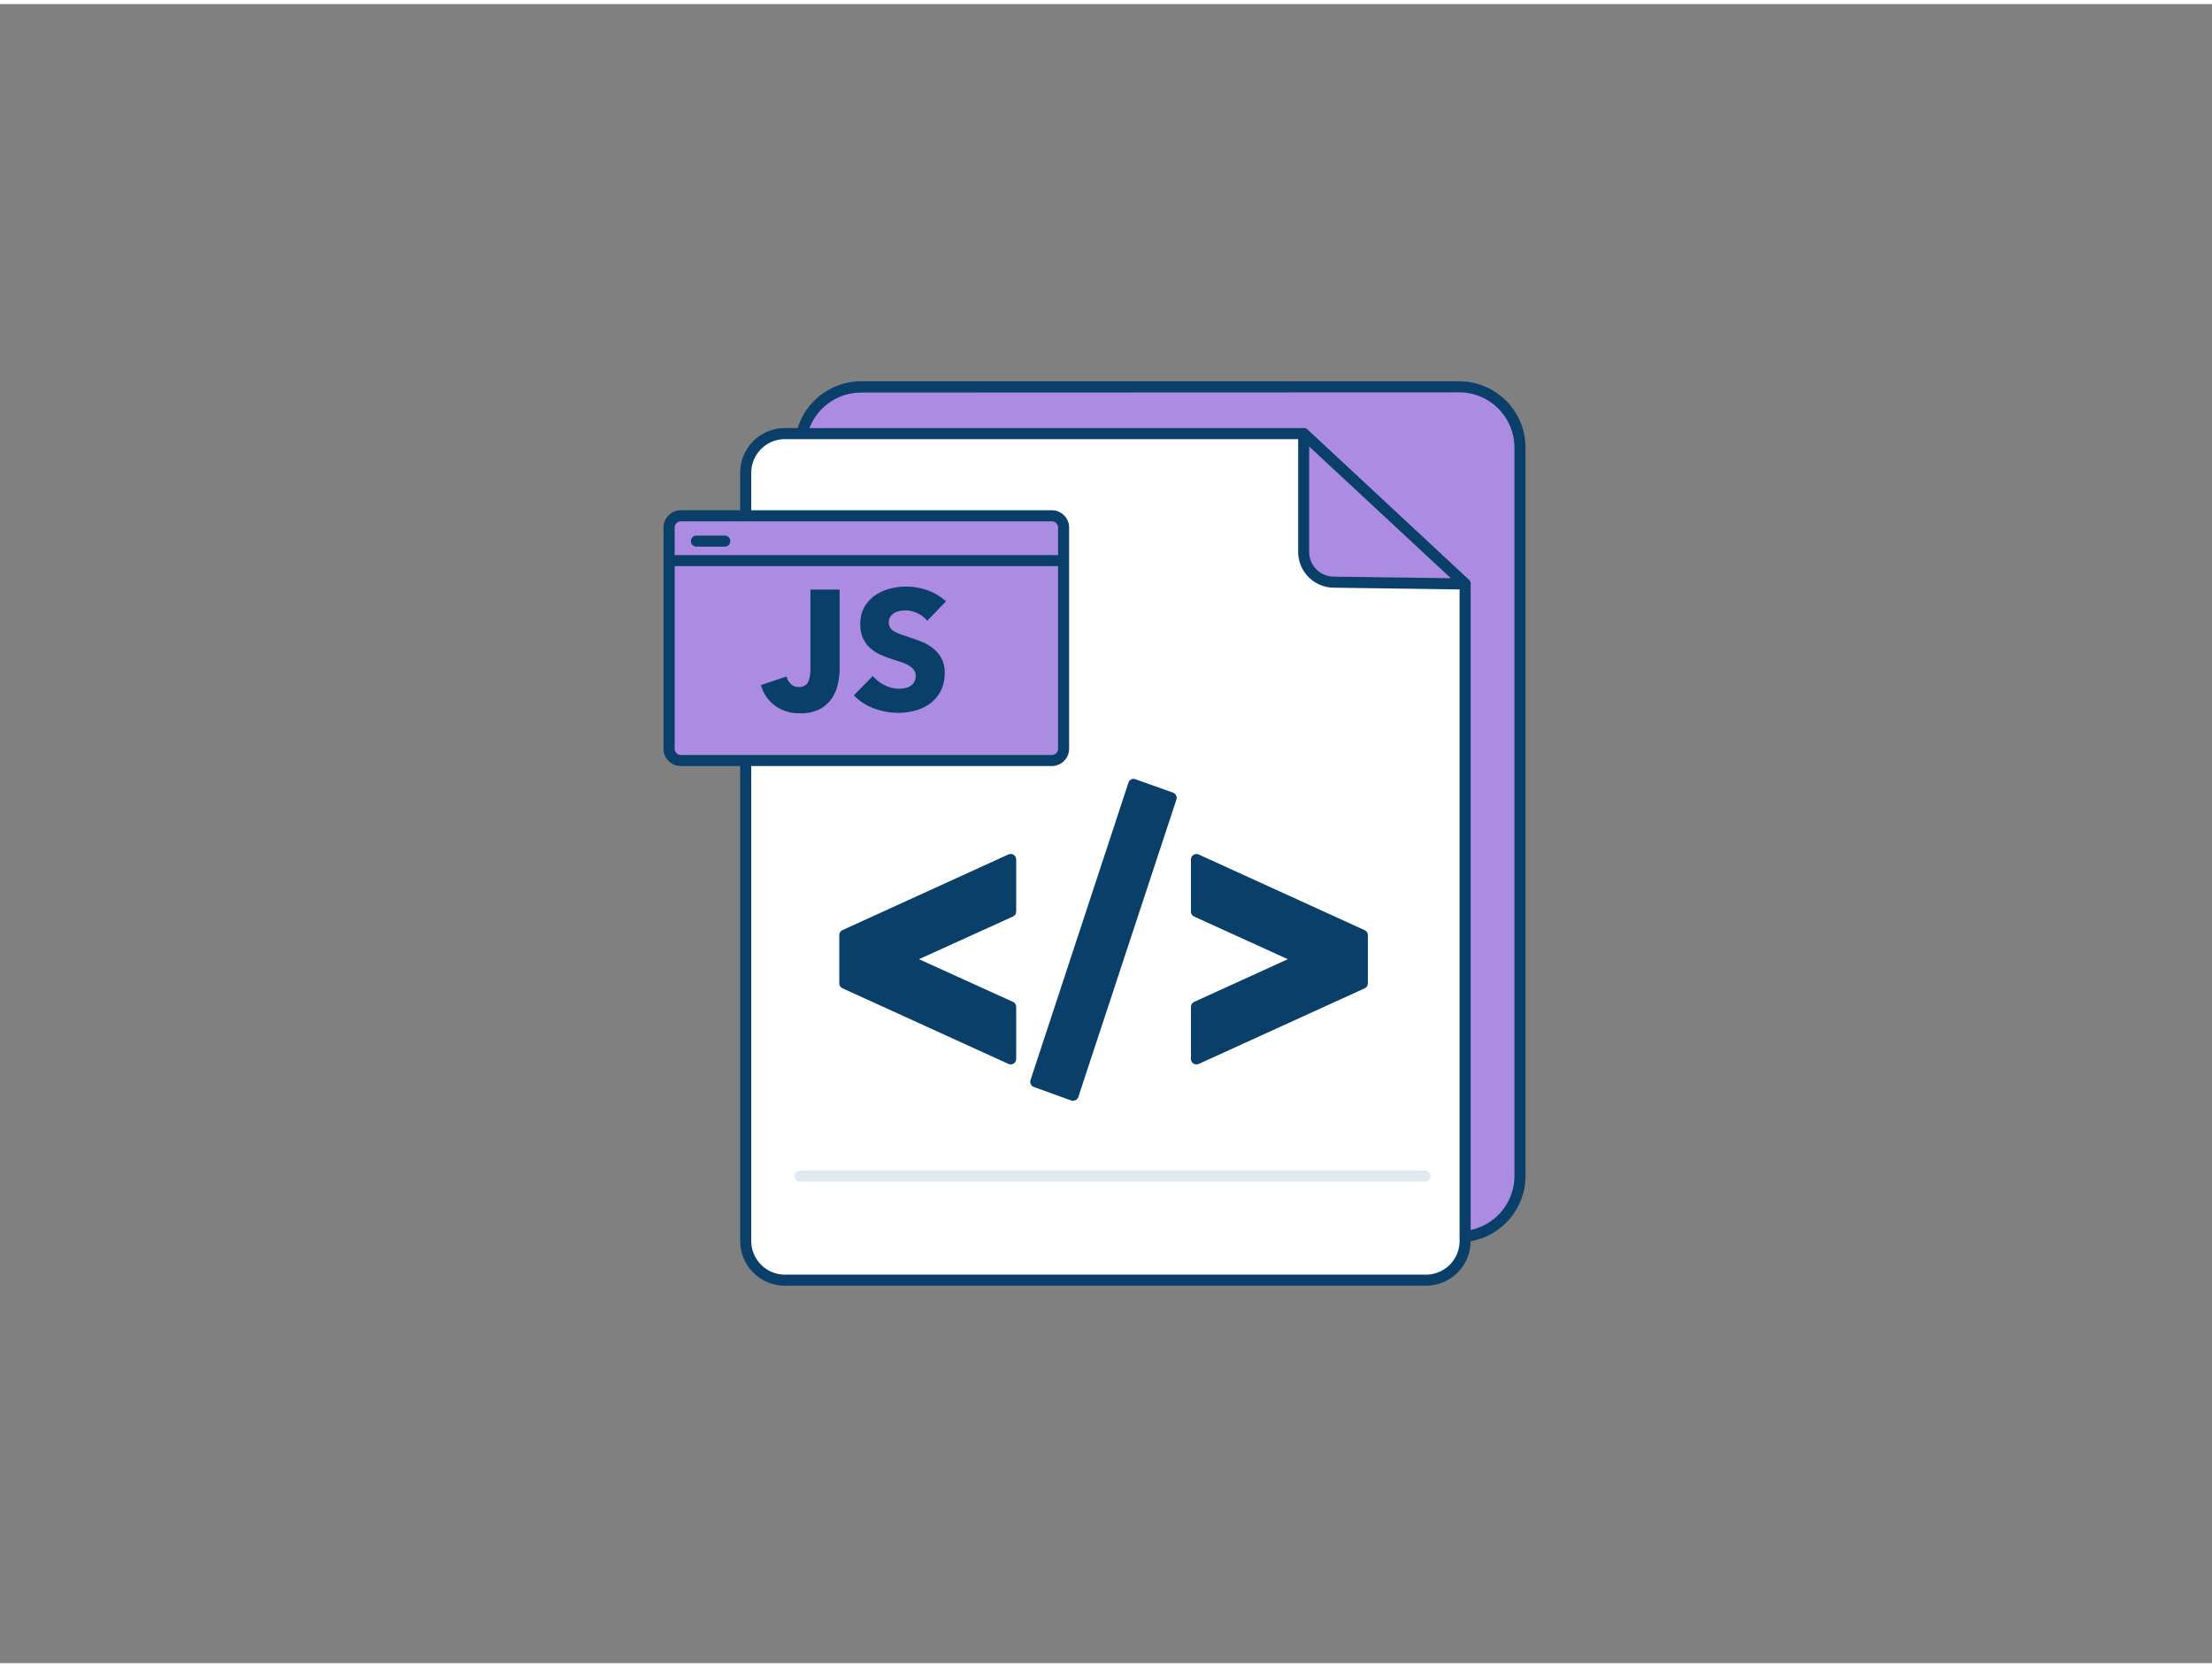 <svg xmlns="http://www.w3.org/2000/svg" viewBox="0 0 400 300" width="406" height="306" class="illustration styles_illustrationTablet__1DWOa"><rect x="0" y="0" width="400" height="300" fill="#808080" stroke="none"/><g id="_181_javascript_outline" data-name="#181_javascript_outline"><rect x="144.72" y="69.25" width="130.1" height="153.64" rx="10.96" fill="#ac8ce3"></rect><path d="M263.86,223.89H155.67a12,12,0,0,1-11.95-11.95V80.21a12,12,0,0,1,11.95-12H263.86a12,12,0,0,1,12,12V211.94A12,12,0,0,1,263.86,223.89ZM155.67,70.25a10,10,0,0,0-9.95,10V211.94a10,10,0,0,0,9.95,9.95H263.86a10,10,0,0,0,10-9.95V80.21a10,10,0,0,0-10-10Z" fill="#093f68"></path><path d="M257.86,230.75H141.93a7.08,7.08,0,0,1-7.08-7.08V84.75a7.08,7.08,0,0,1,7.08-7.08h93.81l29.2,27.19V223.67A7.08,7.08,0,0,1,257.86,230.75Z" fill="#fff"></path><path d="M257.86,231.75H141.93a8.09,8.09,0,0,1-8.08-8.08V84.75a8.09,8.09,0,0,1,8.08-8.08h93.81a1,1,0,0,1,.68.27l29.21,27.19a1,1,0,0,1,.31.73V223.67A8.09,8.09,0,0,1,257.86,231.75ZM141.93,78.67a6.09,6.09,0,0,0-6.08,6.08V223.67a6.09,6.09,0,0,0,6.08,6.08H257.86a6.08,6.08,0,0,0,6.08-6.08V105.3l-28.6-26.63Z" fill="#093f68"></path><path d="M235.74,77.67V99.06a5.46,5.46,0,0,0,5.39,5.47l23.81.33Z" fill="#ac8ce3"></path><path d="M264.94,105.86h0l-23.81-.33a6.49,6.49,0,0,1-6.38-6.47V77.67a1,1,0,0,1,1.68-.73l29.21,27.19a1,1,0,0,1,.24,1.1A1,1,0,0,1,264.94,105.86ZM236.74,80V99.06a4.47,4.47,0,0,0,4.4,4.47l21.22.29Z" fill="#093f68"></path><path d="M182.76,164.08,164,172.64v.14l18.78,8.56v9.39l-30-13.67v-8.7l30-13.68Z" fill="#093f68"></path><path d="M182.76,191.73a.85.85,0,0,1-.41-.09l-30-13.67a1,1,0,0,1-.58-.91v-8.7a1,1,0,0,1,.58-.91l30-13.68a1,1,0,0,1,1.41.91v9.4a1,1,0,0,1-.58.91l-17,7.72,17,7.72a1,1,0,0,1,.58.91v9.39a1,1,0,0,1-.46.85A1,1,0,0,1,182.76,191.73Zm-29-15.31,28,12.76V182l-18.2-8.29a1,1,0,0,1-.58-.91v-.14a1,1,0,0,1,.58-.91l18.2-8.3v-7.19l-28,12.76Zm29-12.34h0Z" fill="#093f68"></path><path d="M205,141.08l6.76,2.41L194,197.3l-6.7-2.42Z" fill="#093f68"></path><path d="M194,198.3a1,1,0,0,1-.34-.06l-6.7-2.42a1,1,0,0,1-.61-1.25l17.72-53.81a1,1,0,0,1,.51-.58,1,1,0,0,1,.78,0l6.75,2.41a1,1,0,0,1,.62,1.26L195,197.61a1,1,0,0,1-.51.59A1.13,1.13,0,0,1,194,198.3Zm-5.44-4,4.81,1.74,17.15-51.9-4.87-1.75Z" fill="#093f68"></path><path d="M216.36,181.34l18.78-8.56v-.14l-18.78-8.56v-9.4l30,13.68v8.7l-30,13.67Z" fill="#093f68"></path><path d="M216.36,191.73a1,1,0,0,1-.54-.15,1,1,0,0,1-.46-.85v-9.39a1,1,0,0,1,.58-.91l16.94-7.72L215.94,165a1,1,0,0,1-.58-.91v-9.4a1,1,0,0,1,1.41-.91l30,13.68a1,1,0,0,1,.58.91v8.7a1,1,0,0,1-.58.91l-30,13.67A.85.85,0,0,1,216.36,191.73Zm1-9.75v7.2l28-12.76V169l-28-12.76v7.19l18.2,8.3a1,1,0,0,1,.58.91v.14a1,1,0,0,1-.58.91Z" fill="#093f68"></path><rect x="120.98" y="92.53" width="71.35" height="44.25" rx="2.13" fill="#ac8ce3"></rect><path d="M190.2,137.78H123.11a3.13,3.13,0,0,1-3.13-3.12v-40a3.14,3.14,0,0,1,3.13-3.13H190.2a3.13,3.13,0,0,1,3.13,3.13v40A3.13,3.13,0,0,1,190.2,137.78ZM123.11,93.53A1.14,1.14,0,0,0,122,94.66v40a1.13,1.13,0,0,0,1.13,1.12H190.2a1.12,1.12,0,0,0,1.13-1.12v-40a1.13,1.13,0,0,0-1.13-1.13Z" fill="#093f68"></path><path d="M151.53,122.88a7.29,7.29,0,0,1-1.07,2.59,6,6,0,0,1-2.18,2,7.46,7.46,0,0,1-3.61.77,7.3,7.3,0,0,1-4.6-1.43,6.78,6.78,0,0,1-2.46-3.67l4.64-1.56a2.7,2.7,0,0,0,.78,1.38,2,2,0,0,0,1.4.52,1.69,1.69,0,0,0,1.7-.89,5.49,5.49,0,0,0,.42-2.33V105.87h5.28v14.3A13.07,13.07,0,0,1,151.53,122.88Z" fill="#093f68"></path><path d="M167.67,111.52a4.69,4.69,0,0,0-1.77-1.37,5,5,0,0,0-2.1-.51,6.44,6.44,0,0,0-1.06.1,2.81,2.81,0,0,0-1,.35,2.31,2.31,0,0,0-.72.67,1.84,1.84,0,0,0-.29,1.06,1.78,1.78,0,0,0,.23.93,2.06,2.06,0,0,0,.67.64,7,7,0,0,0,1.06.51c.41.15.87.31,1.39.47.73.25,1.5.52,2.3.82a8.49,8.49,0,0,1,2.18,1.18,6.3,6.3,0,0,1,1.62,1.82,5.29,5.29,0,0,1,.65,2.72,7.1,7.1,0,0,1-.69,3.24,6.51,6.51,0,0,1-1.86,2.26,8.14,8.14,0,0,1-2.67,1.32,11.49,11.49,0,0,1-3.1.43,12.59,12.59,0,0,1-4.51-.82A9.59,9.59,0,0,1,154.4,125l3.44-3.5a6.32,6.32,0,0,0,2.11,1.64,5.66,5.66,0,0,0,2.59.66,5.38,5.38,0,0,0,1.14-.12,3.08,3.08,0,0,0,1-.4,2,2,0,0,0,.66-.74,2.28,2.28,0,0,0,.25-1.11,1.71,1.71,0,0,0-.31-1,2.9,2.9,0,0,0-.87-.78A7,7,0,0,0,163,119l-1.92-.63a19.51,19.51,0,0,1-2-.79,7,7,0,0,1-1.78-1.19,5.49,5.49,0,0,1-1.26-1.75,6,6,0,0,1-.47-2.5,6.16,6.16,0,0,1,.73-3.1,6.57,6.57,0,0,1,1.94-2.12,8.49,8.49,0,0,1,2.7-1.21,12.06,12.06,0,0,1,3-.38,11.27,11.27,0,0,1,3.76.67,9.66,9.66,0,0,1,3.36,2Z" fill="#093f68"></path><path d="M191.53,101.63H121a1,1,0,0,1,0-2h70.55a1,1,0,0,1,0,2Z" fill="#093f68"></path><path d="M131.06,98.11h-5.12a1,1,0,0,1,0-2h5.12a1,1,0,0,1,0,2Z" fill="#093f68"></path><path d="M257.68,212.94h-113a1,1,0,1,1,0-2h113a1,1,0,0,1,0,2Z" fill="#dfeaef"></path></g></svg>
